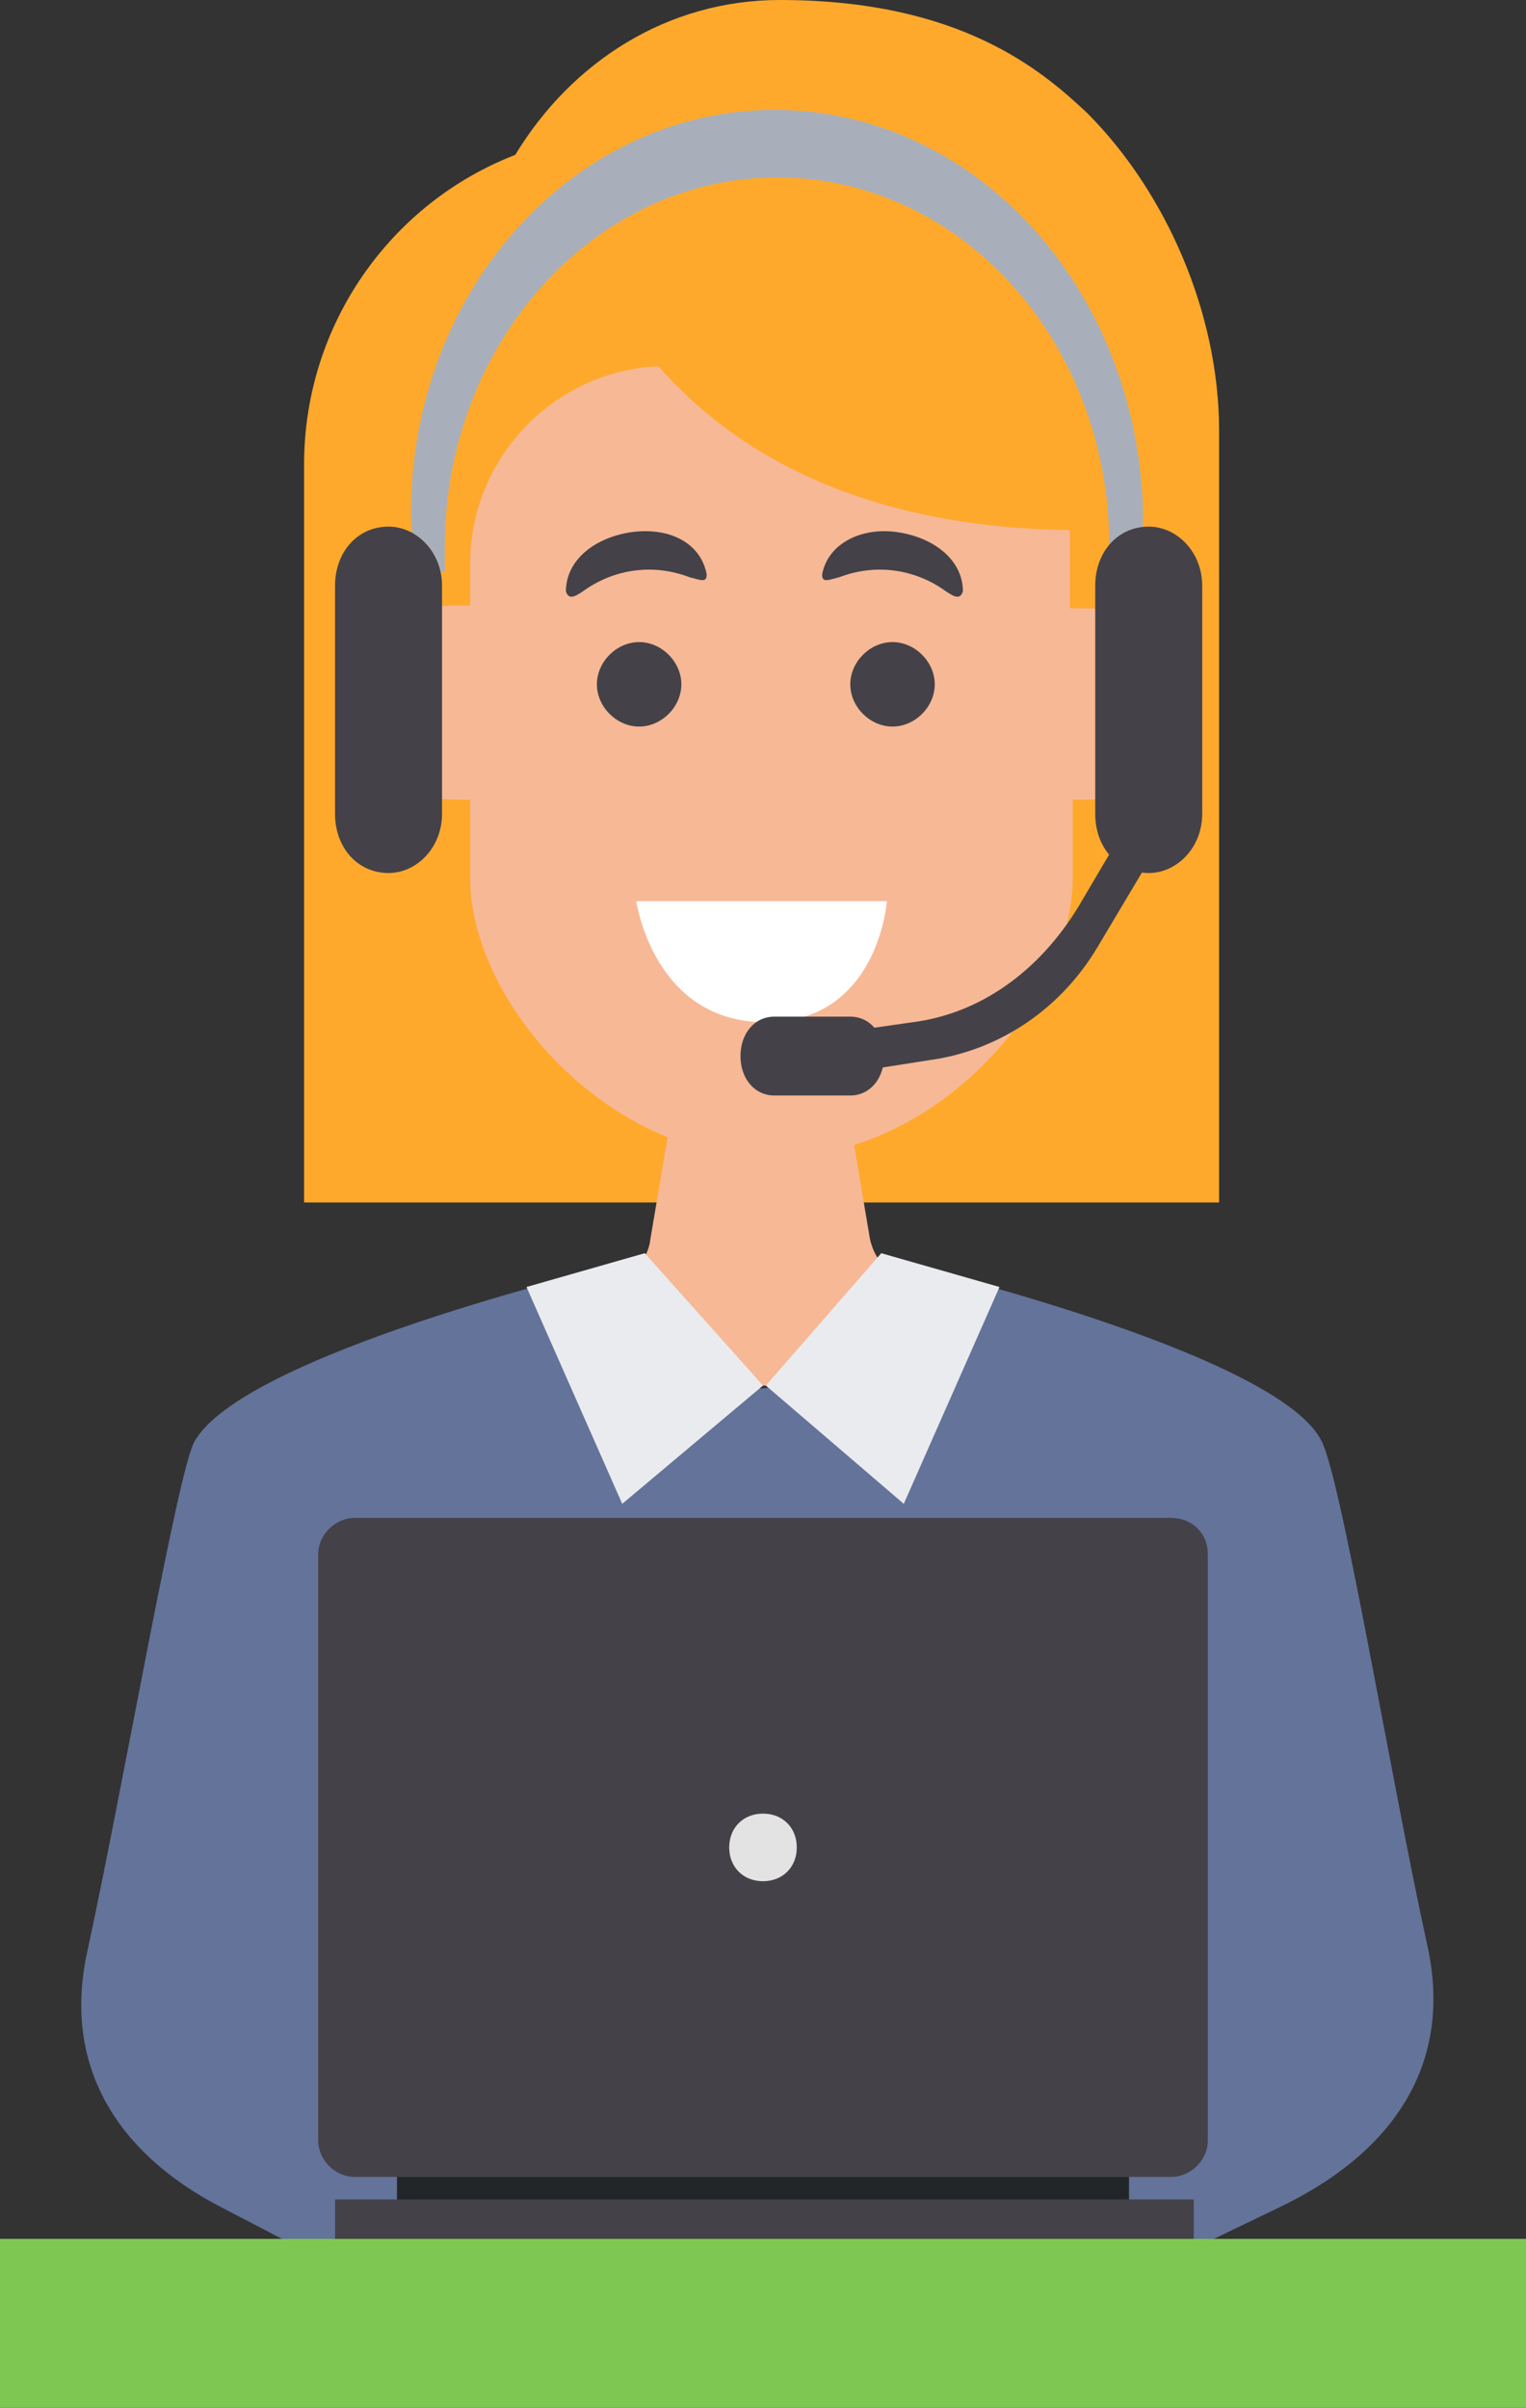 <?xml version="1.0" encoding="UTF-8"?> <!-- Generator: Adobe Illustrator 24.3.0, SVG Export Plug-In . SVG Version: 6.00 Build 0) --> <svg xmlns="http://www.w3.org/2000/svg" xmlns:xlink="http://www.w3.org/1999/xlink" id="Layer_1" x="0px" y="0px" viewBox="0 0 54.2 85.5" style="enable-background:new 0 0 54.2 85.5;" xml:space="preserve"><rect x="0" y="0" width="54.2" height="85.5" fill="#333333" stroke="none"/> <style type="text/css"> .st0{fill:#FEA92C;} .st1{fill:#F7B896;} .st2{opacity:0.45;fill:#A2A6A2;} .st3{fill:#444248;} .st4{fill:#FFFFFF;} .st5{fill:#64739A;} .st6{fill:#EAEBEE;} .st7{fill:#A9AFBA;} .st8{fill:#7EC752;} .st9{fill:#232629;} .st10{fill:#E3E3E3;} </style> <g> <g> <path class="st0" d="M43.3,42.6L43.3,42.6L43.3,42.6V15.3c0-4.2-1.9-8.5-4.7-11.3C37,2.5,34.1,0,27.7,0c-4,0-7.4,2.2-9.4,5.5 c-4.4,1.7-7.5,6-7.5,11v26.2H43.3z"></path> <path class="st1" d="M32.8,49.1c0.4-0.7,0.6-1.5,0.6-2.3v-1.3h-0.7c-0.9,0-1.6-0.6-1.8-1.5l-1.2-7.1h-5.4L23.1,44 c-0.1,0.9-0.9,1.5-1.8,1.5h-0.5v1.4c0,0.8,0.2,1.6,0.6,2.3H32.8z"></path> <polygon class="st2" points="39.9,66.5 39.9,79.5 41.5,79.5 "></polygon> <polygon class="st2" points="14,66.5 14,79.5 12.4,79.5 "></polygon> <path class="st1" d="M38.3,21.6c-0.1,0-0.2,0-0.3,0v-3.6c0-2.8-2.2-5-5-5h-5.7h-3.6c-3.9,0-7,3.2-7,7v1.5c-0.1,0-0.2,0-0.3,0 c-2.5,0-3.4,0.7-3.4,3.3c0,2.6,0.9,3.6,3.4,3.6c0.1,0,0.2,0,0.3,0v2.8c0,4.3,4.8,9.9,10.6,9.9h0.1h0.1c5.9,0,10.6-5.7,10.6-9.9 v-2.8c0.1,0,0.2,0,0.3,0c2.5,0,3.4-1,3.4-3.6C41.7,22.2,40.8,21.6,38.3,21.6z"></path> <path class="st3" d="M24.2,24.3c0,0.8-0.7,1.5-1.5,1.5s-1.5-0.7-1.5-1.5c0-0.8,0.7-1.5,1.5-1.5S24.2,23.5,24.2,24.3z"></path> <path class="st3" d="M33.2,24.3c0,0.8-0.7,1.5-1.5,1.5c-0.8,0-1.5-0.7-1.5-1.5c0-0.8,0.7-1.5,1.5-1.5 C32.5,22.8,33.2,23.5,33.2,24.3z"></path> <path class="st4" d="M22.6,32h8.9c0,0-0.3,4.3-4.3,4.3S22.6,32,22.6,32z"></path> <path class="st5" d="M50.7,69.1c-1.3-5.9-3.1-16.9-3.8-18c-1.7-3.1-14.7-6.2-14.7-6.2c0,0,0,0,0,0l-0.2,0c0,0,0,0.2,0,0.6h-0.3 c-0.2,0.6-0.5,1.2-0.9,1.7c-0.2,0.3-0.6,0.5-1,0.7c-0.1,0.1-0.2,0.1-0.4,0.2c-0.4,0.4-0.8,0.8-1.4,1c-2.4,0.9-4.8-1.3-5.7-3.3 c0-0.1,0-0.2-0.1-0.2h-0.4c0-0.4,0-0.6,0-0.6l-0.2,0c0,0,0,0,0,0c0,0-13,3.1-14.7,6.2c-0.6,1.1-2.5,12.1-3.8,18.1 c-0.9,4.1,1.1,7.2,4.8,9.1l2.5,1.3h32.3l2.7-1.3C49.6,76.4,51.6,73.2,50.7,69.1z"></path> <polygon class="st6" points="18.7,45.7 22.1,53.4 27.1,49.2 22.9,44.5 "></polygon> <polygon class="st6" points="35.5,45.7 32.1,53.4 27.2,49.2 31.3,44.5 "></polygon> <path class="st3" d="M22.4,18.9L22.4,18.9C22.4,18.9,22.4,18.9,22.4,18.9C22.4,18.9,22.4,18.9,22.4,18.9L22.4,18.9 c-1.3,0.2-2.3,1-2.3,2.1c0.1,0.3,0.3,0.2,0.6,0c1.1-0.8,2.5-1,3.8-0.5c0.4,0.1,0.6,0.2,0.6-0.1C24.9,19.3,23.8,18.7,22.4,18.9z"></path> <path class="st3" d="M31.9,18.9L31.9,18.9C31.9,18.9,31.9,18.9,31.9,18.9C31.9,18.9,31.9,18.9,31.9,18.9L31.9,18.9 c1.3,0.2,2.3,1,2.3,2.1c-0.1,0.3-0.3,0.2-0.6,0c-1.1-0.8-2.5-1-3.8-0.5c-0.4,0.1-0.6,0.2-0.6-0.1C29.4,19.3,30.6,18.7,31.9,18.9z"></path> <path class="st0" d="M20.1,6.6c0,0,2.1,12.9,19.7,12.2C39.9,18.9,40.8,2.7,20.1,6.6z"></path> <g> <path class="st7" d="M27.5,3.9c-7.1,0-12.9,6.4-12.9,14.3c0,0.7,0.1,1.4,0.2,2.1h1c0-0.3,0-0.6,0-0.9c0-7.2,5.3-13.1,11.8-13.1 s11.8,5.8,11.8,13.1c0,0.3,0,0.6,0,0.9h1c0.1-0.7,0.2-1.4,0.2-2.1C40.4,10.2,34.6,3.9,27.5,3.9z"></path> <g> <g> <g> <path class="st3" d="M30.1,38.1l0.2-1.5l2.1-0.3c2.4-0.3,4.5-1.8,5.9-4.1l2.3-3.9l1.2,0.6L39,33.6c-1.3,2.2-3.4,3.6-5.7,4 L30.1,38.1z"></path> </g> <path class="st3" d="M30.2,38.9h-2.7c-0.7,0-1.2-0.6-1.2-1.4v0c0-0.8,0.5-1.4,1.2-1.4h2.7c0.7,0,1.2,0.6,1.2,1.4v0 C31.4,38.3,30.9,38.9,30.2,38.9z"></path> </g> </g> <path class="st3" d="M40.8,31L40.8,31c-1.1,0-1.9-0.9-1.9-2.1v-8.1c0-1.2,0.8-2.1,1.9-2.1h0c1,0,1.9,0.9,1.9,2.1v8.1 C42.7,30.1,41.8,31,40.8,31z"></path> <path class="st3" d="M13.8,31L13.8,31c-1.1,0-1.9-0.9-1.9-2.1v-8.1c0-1.2,0.8-2.1,1.9-2.1h0c1,0,1.9,0.9,1.9,2.1v8.1 C15.7,30.1,14.8,31,13.8,31z"></path> </g> </g> <rect y="79.5" class="st8" width="54.2" height="6"></rect> <g> <rect x="14.1" y="76.9" class="st9" width="26" height="1.4"></rect> <path class="st3" d="M41.6,53.9h-29c-0.7,0-1.3,0.6-1.3,1.3v0.5V76c0,0.7,0.6,1.3,1.3,1.3h29c0.7,0,1.3-0.6,1.3-1.3V55.7v-0.5 C42.9,54.4,42.3,53.9,41.6,53.9z"></path> <rect x="11.9" y="78.1" class="st3" width="30.5" height="1.4"></rect> <path class="st10" d="M28.3,65.6c0,0.7-0.5,1.2-1.2,1.2c-0.7,0-1.2-0.5-1.2-1.2s0.5-1.2,1.2-1.2C27.8,64.4,28.3,64.9,28.3,65.6z"></path> </g> </g> </svg> 